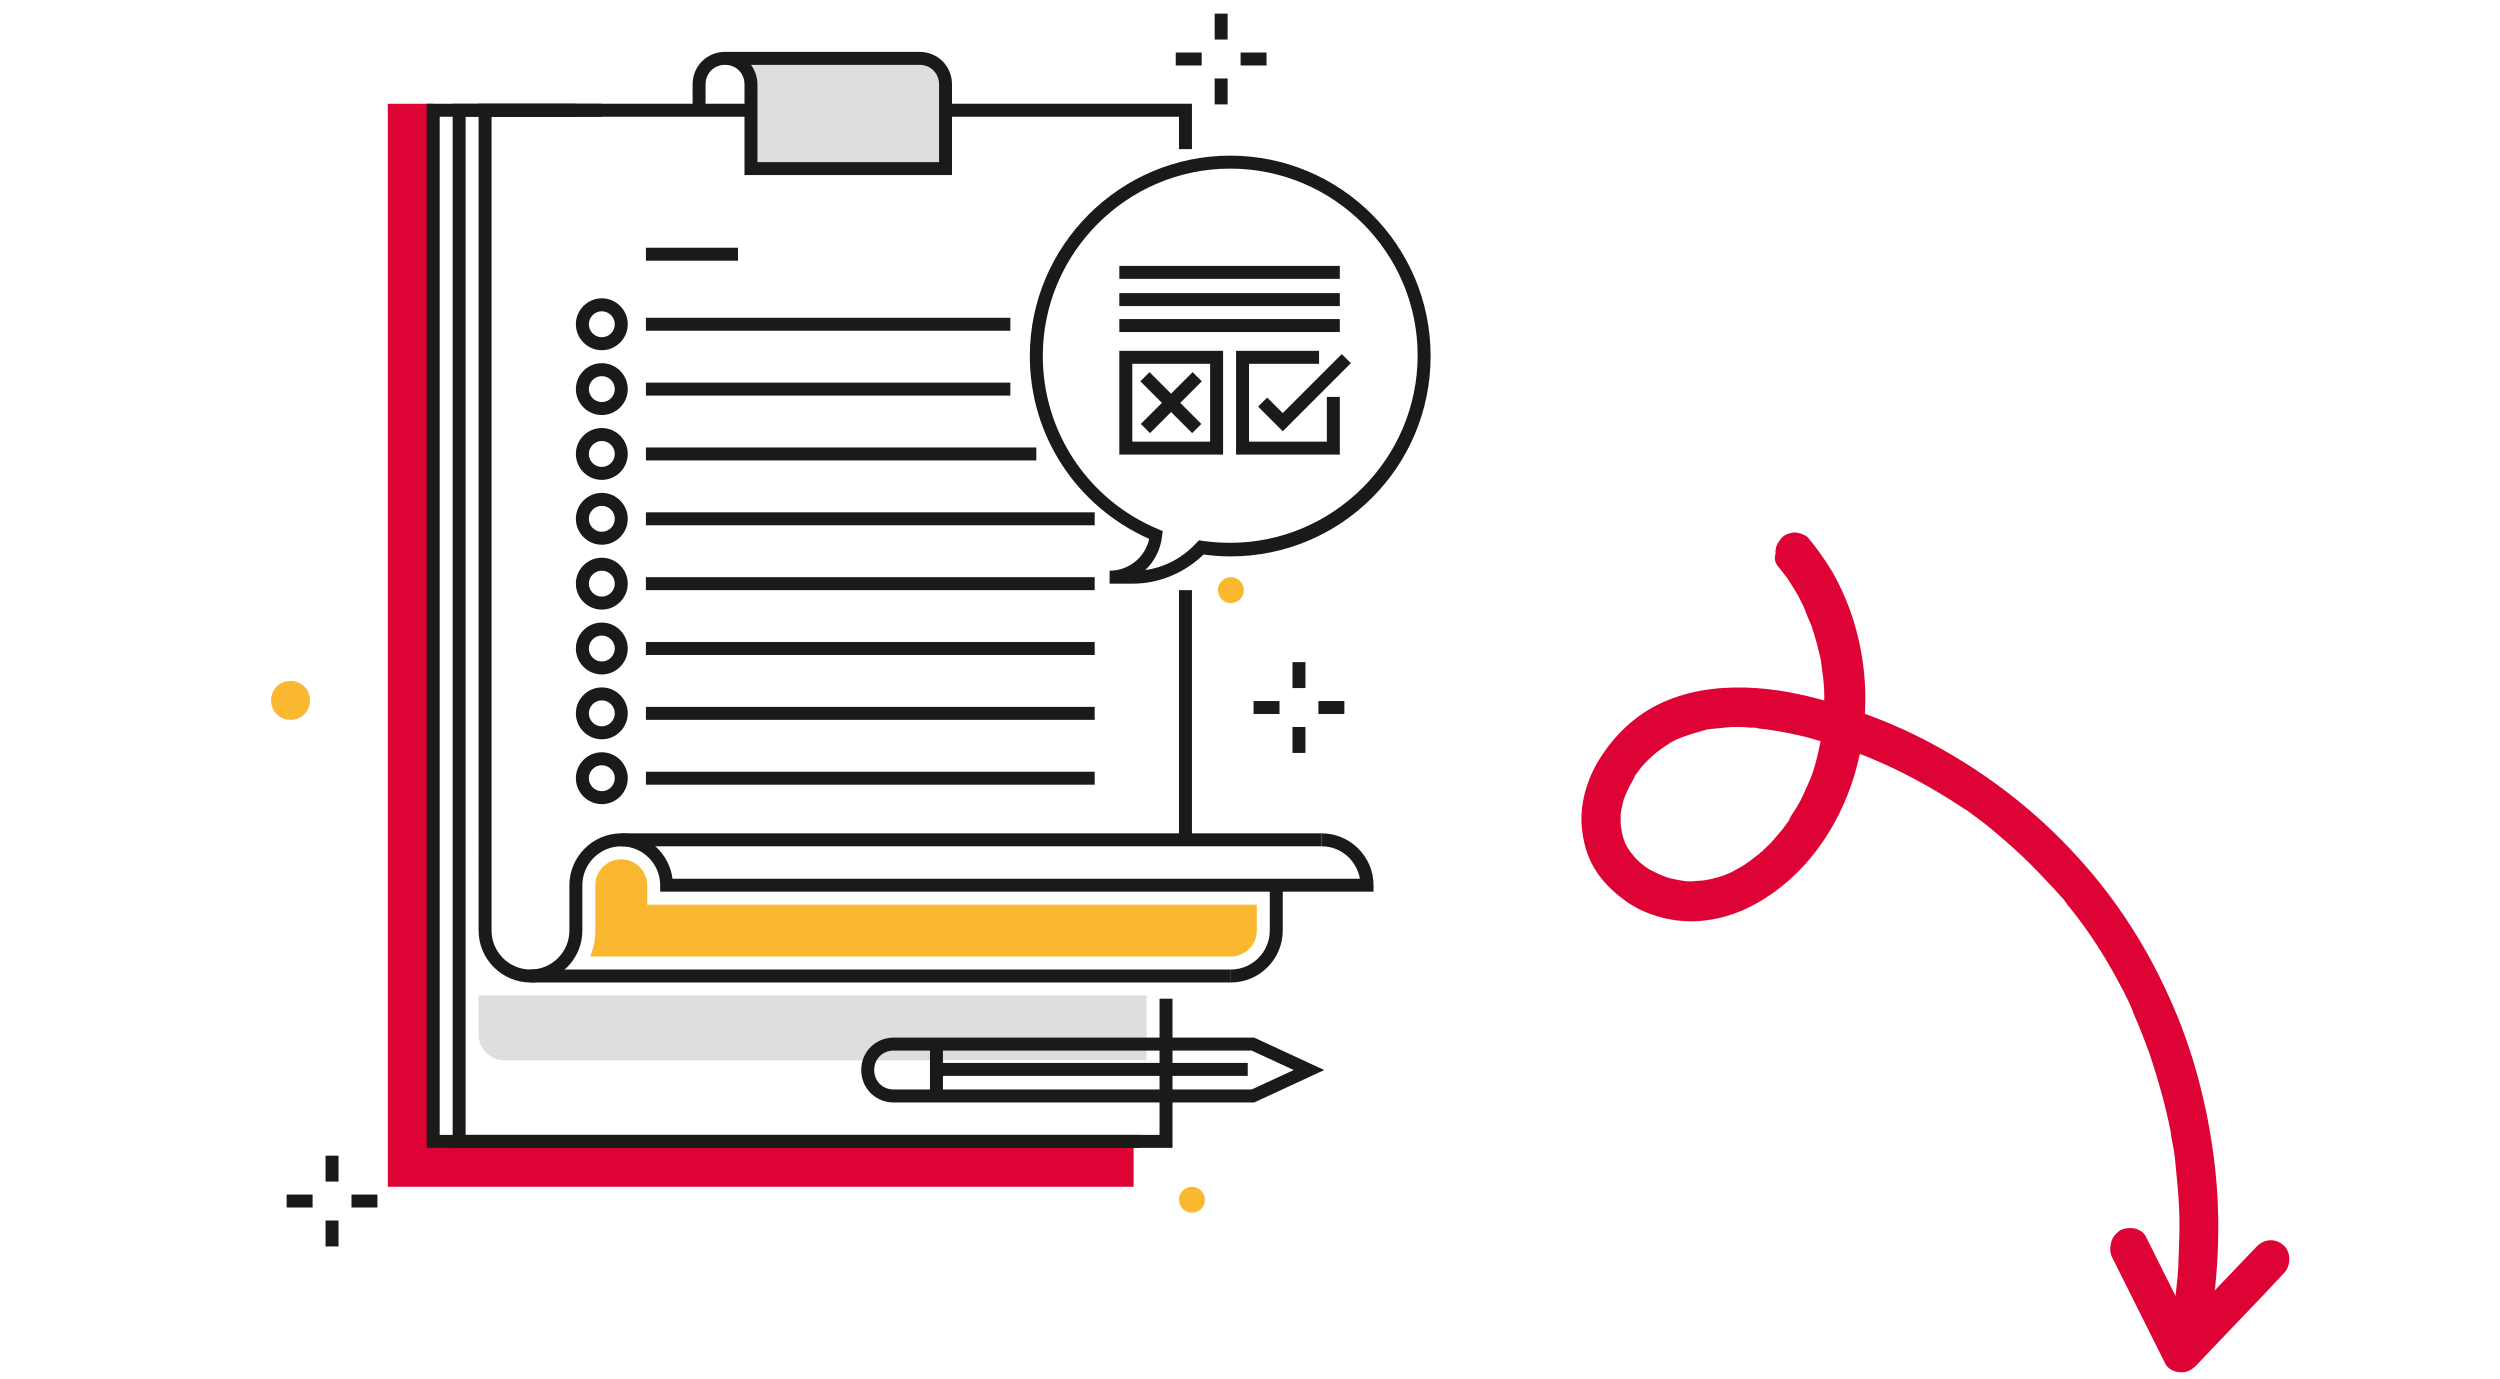 <?xml version="1.0" encoding="UTF-8"?>
<svg xmlns="http://www.w3.org/2000/svg" xmlns:xlink="http://www.w3.org/1999/xlink" version="1.1" id="Ebene_1" x="0px" y="0px" viewBox="0 0 385.5 212.6" style="enable-background:new 0 0 385.5 212.6;" xml:space="preserve">
<style type="text/css">
	.st0{clip-path:url(#SVGID_2_);fill:#DD0334;}
	.st1{clip-path:url(#SVGID_2_);fill:#1A1A18;}
	.st2{fill:#1A1A18;}
	.st3{clip-path:url(#SVGID_4_);fill:#DEDEDE;}
	.st4{fill:#DD0334;}
	.st5{clip-path:url(#SVGID_6_);fill:#1A1A18;}
	.st6{clip-path:url(#SVGID_8_);fill:#DEDEDE;}
	.st7{clip-path:url(#SVGID_10_);fill:#1A1A18;}
	.st8{clip-path:url(#SVGID_12_);fill:#1A1A18;}
	.st9{clip-path:url(#SVGID_14_);fill:#1A1A18;}
	.st10{clip-path:url(#SVGID_16_);fill:#1A1A18;}
	.st11{clip-path:url(#SVGID_18_);fill:#1A1A18;}
	.st12{clip-path:url(#SVGID_20_);fill:#1A1A18;}
	.st13{clip-path:url(#SVGID_22_);fill:#1A1A18;}
	.st14{clip-path:url(#SVGID_24_);fill:#1A1A18;}
	.st15{clip-path:url(#SVGID_24_);fill:#FAB831;}
	.st16{clip-path:url(#SVGID_26_);fill:#FAB831;}
	.st17{clip-path:url(#SVGID_26_);fill:#1A1A18;}
	.st18{clip-path:url(#SVGID_28_);fill:#1A1A18;}
</style>
<g>
	<defs>
		<rect id="SVGID_1_" x="41.8" y="2.1" width="311.2" height="209.6"></rect>
	</defs>
	<clipPath id="SVGID_2_">
		<use xlink:href="#SVGID_1_" style="overflow:visible;"></use>
	</clipPath>
	<path class="st0" d="M274.3,87.5C273.8,86.8,274.2,87.4,274.3,87.5c0.2,0.2,0.3,0.4,0.5,0.6c0.3,0.4,0.6,0.8,0.9,1.2   c0.5,0.8,1,1.6,1.5,2.4c0.2,0.4,0.4,0.8,0.6,1.2c0.1,0.2,0.2,0.4,0.3,0.6c0.1,0.2,0.4,1.1,0.1,0.2c0.3,0.9,0.7,1.8,1.1,2.7   c0.6,1.8,1.1,3.6,1.5,5.5c0.1,0.7-0.1-0.6,0,0.1c0,0.3,0.1,0.5,0.1,0.8c0.1,0.5,0.1,1,0.2,1.4c0.1,1,0.2,1.9,0.2,2.9   c0,0.9,0,1.9,0,2.8c0,0.2,0,0.5,0,0.7c0,0.1,0,0.3,0,0.4c0,0.4,0.1-0.7,0-0.3c0,0.5-0.1,1-0.2,1.5c-0.3,1.9-0.7,3.9-1.2,5.7   c-0.1,0.4-0.3,0.9-0.4,1.3c0,0.1-0.1,0.2-0.1,0.3c0.2-0.8,0.2-0.5,0.1-0.3c-0.1,0.3-0.2,0.5-0.3,0.8c-0.4,0.9-0.8,1.8-1.2,2.7   c-0.4,0.9-0.9,1.7-1.4,2.5c-0.3,0.4-0.6,0.9-0.8,1.3c0,0,0.5-0.6,0.2-0.2c-0.1,0.1-0.1,0.2-0.2,0.3c-0.2,0.2-0.3,0.4-0.5,0.7   c-0.6,0.8-1.3,1.6-2,2.4c-0.3,0.4-0.7,0.7-1,1c-0.2,0.2-0.3,0.3-0.5,0.5c-0.1,0.1-0.2,0.2-0.3,0.2c-0.5,0.5,0.3-0.2,0.1,0   c-0.8,0.6-1.5,1.2-2.4,1.8c-0.4,0.3-0.8,0.5-1.3,0.8c-0.2,0.1-0.4,0.2-0.6,0.3c-0.1,0.1-0.5,0.2,0,0c0.4-0.2,0,0-0.1,0.1   c-0.9,0.4-1.8,0.8-2.8,1c-0.2,0.1-0.5,0.1-0.7,0.2c-0.1,0-0.3,0-0.3,0.1c0.5-0.2,0.5-0.1,0.2-0.1c-0.5,0.1-1,0.2-1.4,0.2   c-0.4,0-0.9,0.1-1.3,0.1c-0.2,0-0.4,0-0.6,0c-0.5,0,0.2,0,0.3,0c-0.2,0-0.3,0-0.5,0c-0.9-0.1-1.8-0.3-2.7-0.5   c-0.2-0.1-0.4-0.1-0.6-0.2c-0.2-0.1-0.5-0.2,0.3,0.1c-0.1,0-0.2-0.1-0.3-0.1c-0.4-0.2-0.8-0.3-1.2-0.5c-0.4-0.2-0.8-0.4-1.2-0.6   c-0.2-0.1-0.4-0.2-0.5-0.3c-0.2-0.1-0.4-0.3,0.3,0.2c-0.1-0.1-0.2-0.2-0.3-0.2c-0.7-0.5-1.4-1.1-2-1.8c-0.5-0.5,0.4,0.5,0,0   c-0.1-0.2-0.2-0.3-0.4-0.5c-0.3-0.4-0.5-0.7-0.7-1.1c-0.1-0.1-0.4-0.9-0.2-0.4c0.2,0.5-0.1-0.2-0.1-0.3c-0.2-0.4-0.3-0.9-0.4-1.3   c0-0.2-0.1-0.4-0.1-0.6c0.3,0.8,0,0.2,0-0.1c-0.1-0.4-0.1-0.9-0.1-1.3c0-0.2,0-0.4,0-0.6c0-0.1,0-0.2,0-0.3c0-0.5,0,0.3,0,0.3   c0-0.4,0.1-1,0.2-1.4c0.1-0.4,0.2-0.8,0.3-1.2c0.1-0.2,0.1-0.4,0.2-0.6c-0.3,1,0,0.1,0.1-0.1c0.3-0.8,0.8-1.7,1.2-2.4   c0.1-0.2,0.2-0.4,0.3-0.6c0.1-0.2,0.3-0.4-0.2,0.3c0.1-0.1,0.1-0.2,0.2-0.3c0.3-0.4,0.6-0.8,0.9-1.2c0.6-0.7,1.2-1.3,1.9-1.9   c0.1-0.1,0.4-0.3,0,0c-0.4,0.4,0,0,0.1-0.1c0.2-0.1,0.3-0.3,0.5-0.4c0.4-0.3,0.7-0.5,1.1-0.8c0.4-0.2,0.7-0.5,1.1-0.7   c0.2-0.1,1-0.4,0.1-0.1c0.2-0.1,0.5-0.2,0.7-0.3c0.9-0.4,1.9-0.7,2.8-1c0.5-0.1,1-0.3,1.5-0.4c0.4-0.1-0.6,0.1-0.2,0   c0.1,0,0.2,0,0.4-0.1c0.3,0,0.5-0.1,0.8-0.1c1-0.1,2-0.2,3.1-0.3c0.5,0,1,0,1.5,0c0.5,0,1.1,0.1,1.6,0.1c-0.6,0.1-0.4,0-0.2,0   c0.1,0,0.2,0,0.4,0c0.2,0,0.5,0,0.7,0.1c0.5,0.1,1.1,0.1,1.6,0.2c2.1,0.3,4.1,0.7,6.1,1.2c1,0.3,2.1,0.6,3.1,0.9   c0.5,0.2,1.1,0.3,1.6,0.5c0.2,0.1,0.5,0.2,0.7,0.2c0.1,0,0.2,0.1,0.4,0.1c-0.1,0-0.3-0.1-0.4-0.1c0.1,0,0.2,0.1,0.3,0.1   c2.1,0.7,4.1,1.5,6.1,2.4c4,1.8,7.9,4,11.6,6.4c0.2,0.1,0.4,0.3,0.6,0.4c0.2,0.1,0.9,0.6,0.2,0.1c0.5,0.3,1,0.7,1.4,1   c0.9,0.7,1.8,1.3,2.6,2c1.7,1.4,3.3,2.8,4.9,4.3c1.6,1.5,3.1,3.1,4.6,4.7c0.4,0.4,0.7,0.8,1.1,1.2c0.3,0.4,0.8,0.8,1.1,1.3   c-0.3-0.5-0.3-0.3-0.1-0.1c0.1,0.1,0.2,0.2,0.2,0.3c0.2,0.2,0.3,0.4,0.5,0.6c0.4,0.5,0.7,0.9,1.1,1.4c2.6,3.4,4.8,7,6.8,10.8   c0.5,0.9,0.9,1.8,1.3,2.6c0.2,0.5,0.4,0.9,0.6,1.4c0,0-0.3-0.7-0.1-0.2c0,0.1,0.1,0.2,0.1,0.3c0.1,0.2,0.2,0.5,0.3,0.7   c0.8,1.8,1.5,3.7,2.2,5.6c1.3,3.9,2.4,7.8,3.2,11.8c0,0.2,0.1,0.5,0.1,0.7c0,0.2,0.1,1,0,0.1c0.1,0.5,0.2,1.1,0.3,1.6   c0.2,1,0.3,2,0.4,3.1c0.2,2,0.4,4,0.5,6.1c0.1,2,0.1,4.1,0,6.1c0,1-0.1,2.1-0.1,3.1c0,0.5-0.1,1-0.1,1.5c0-0.9,0-0.1,0,0.1   c0,0.3-0.1,0.6-0.1,0.9c-0.2,2-0.5,4-0.8,6c-0.3,1.6,0.6,3.3,2.3,3.5c1.5,0.2,3.2-0.7,3.5-2.4c1.5-8.6,1.8-17.5,0.7-26.1   c-1.1-8.6-3.3-17-6.9-24.9c-3.8-8.5-8.9-16.2-15.3-22.9c-6.4-6.8-14.1-12.5-22.4-16.8c-4.2-2.2-8.6-3.9-13.2-5.4   c-4.2-1.3-8.4-2.3-12.8-2.6c-4.6-0.3-9.3,0.1-13.7,1.9c-4.2,1.7-7.6,4.7-10.1,8.5c-2.3,3.4-3.6,7.8-3,11.8c0.3,2.3,1,4.4,2.3,6.3   c1.3,1.9,3,3.4,4.9,4.7c3.4,2.2,7.9,3.2,12,2.6c4.7-0.6,8.9-2.9,12.6-6.1c6.5-5.7,10.5-14.3,11.5-22.7c1.1-8.7-0.5-17.5-4.8-25   c-1.1-1.8-2.3-3.5-3.7-5.2c-0.5-0.5-1.5-0.8-2.2-0.8c-0.7,0.1-1.6,0.4-2,1c-0.5,0.6-0.9,1.4-0.8,2.2   C273.5,86.3,273.8,86.9,274.3,87.5"></path>
	<path class="st0" d="M325.8,194.1c2.7,5.4,5.4,10.8,8.1,16.2c0.4,0.8,1.4,1.3,2.3,1.3c0.9,0.1,1.7-0.3,2.4-1   c3.5-3.7,7.1-7.4,10.6-11.1c1-1.1,2-2.1,3-3.2c1.1-1.1,1.1-3.3-0.1-4.3c-1.3-1.1-3-1-4.2,0.3c-3.5,3.7-7.1,7.4-10.6,11.1   c-1,1.1-2,2.1-3,3.2c1.6,0.1,3.1,0.2,4.7,0.3c-2.7-5.4-5.4-10.8-8.1-16.2c-0.3-0.7-1.2-1.2-1.9-1.3c-0.7-0.1-1.6,0-2.2,0.4   c-0.6,0.5-1.2,1.1-1.3,2C325.3,192.7,325.4,193.4,325.8,194.1"></path>
	<path class="st1" d="M81.8,151.5c-4.4,0-8-3.6-8-8V16h110v7h-2v-5h-106v125.5c0,3.3,2.7,6,6,6c3.3,0,6-2.7,6-6v-7c0-4.4,3.6-8,8-8   c4.1,0,7.4,3.1,7.9,7h106c-0.5-2.8-2.9-5-5.9-5v-2c4.4,0,8,3.6,8,8v1h-110v-1c0-3.3-2.7-6-6-6c-3.3,0-6,2.7-6,6v7   C89.8,147.9,86.2,151.5,81.8,151.5"></path>
</g>
<rect x="181.8" y="91" class="st2" width="2" height="38.5"></rect>
<g>
	<defs>
		<rect id="SVGID_3_" x="41.8" y="2.1" width="311.2" height="209.6"></rect>
	</defs>
	<clipPath id="SVGID_4_">
		<use xlink:href="#SVGID_3_" style="overflow:visible;"></use>
	</clipPath>
	<path class="st3" d="M111.8,9h30c2.2,0,4,1.8,4,4v13h-30V13C115.8,10.8,114,9,111.8,9"></path>
</g>
<polygon class="st4" points="66.8,16 59.8,16 59.8,183 174.8,183 174.8,176 66.8,176 "></polygon>
<polygon class="st2" points="180.8,177 69.8,177 69.8,16 92.8,16 92.8,18 71.8,18 71.8,175 178.8,175 178.8,154 180.8,154 "></polygon>
<g>
	<defs>
		<rect id="SVGID_5_" x="41.8" y="2.1" width="311.2" height="209.6"></rect>
	</defs>
	<clipPath id="SVGID_6_">
		<use xlink:href="#SVGID_5_" style="overflow:visible;"></use>
	</clipPath>
	<path class="st5" d="M189.8,151.5v-2c3.3,0,6-2.7,6-6v-7h2v7C197.8,147.9,194.2,151.5,189.8,151.5"></path>
</g>
<rect x="95.8" y="128.5" class="st2" width="108" height="2"></rect>
<rect x="81.8" y="149.5" class="st2" width="108" height="2"></rect>
<g>
	<defs>
		<rect id="SVGID_7_" x="41.8" y="2.1" width="311.2" height="209.6"></rect>
	</defs>
	<clipPath id="SVGID_8_">
		<use xlink:href="#SVGID_7_" style="overflow:visible;"></use>
	</clipPath>
	<path class="st6" d="M73.8,153.5v6c0,2.2,1.8,4,4,4h99v-10H73.8z"></path>
</g>
<polygon class="st2" points="175.8,177 65.8,177 65.8,16 88.8,16 88.8,18 67.8,18 67.8,175 175.8,175 "></polygon>
<rect x="99.6" y="38.2" class="st2" width="14.2" height="2"></rect>
<rect x="99.6" y="49" class="st2" width="56.2" height="2"></rect>
<g>
	<defs>
		<rect id="SVGID_9_" x="41.8" y="2.1" width="311.2" height="209.6"></rect>
	</defs>
	<clipPath id="SVGID_10_">
		<use xlink:href="#SVGID_9_" style="overflow:visible;"></use>
	</clipPath>
	<path class="st7" d="M92.8,48c-1.1,0-2,0.9-2,2c0,1.1,0.9,2,2,2c1.1,0,2-0.9,2-2C94.8,48.9,93.9,48,92.8,48 M92.8,54   c-2.2,0-4-1.8-4-4c0-2.2,1.8-4,4-4c2.2,0,4,1.8,4,4C96.8,52.2,95,54,92.8,54"></path>
</g>
<rect x="99.6" y="59" class="st2" width="56.2" height="2"></rect>
<g>
	<defs>
		<rect id="SVGID_11_" x="41.8" y="2.1" width="311.2" height="209.6"></rect>
	</defs>
	<clipPath id="SVGID_12_">
		<use xlink:href="#SVGID_11_" style="overflow:visible;"></use>
	</clipPath>
	<path class="st8" d="M92.8,58c-1.1,0-2,0.9-2,2c0,1.1,0.9,2,2,2c1.1,0,2-0.9,2-2C94.8,58.9,93.9,58,92.8,58 M92.8,64   c-2.2,0-4-1.8-4-4c0-2.2,1.8-4,4-4c2.2,0,4,1.8,4,4C96.8,62.2,95,64,92.8,64"></path>
</g>
<rect x="99.6" y="69" class="st2" width="60.2" height="2"></rect>
<g>
	<defs>
		<rect id="SVGID_13_" x="41.8" y="2.1" width="311.2" height="209.6"></rect>
	</defs>
	<clipPath id="SVGID_14_">
		<use xlink:href="#SVGID_13_" style="overflow:visible;"></use>
	</clipPath>
	<path class="st9" d="M92.8,68c-1.1,0-2,0.9-2,2c0,1.1,0.9,2,2,2c1.1,0,2-0.9,2-2C94.8,68.9,93.9,68,92.8,68 M92.8,74   c-2.2,0-4-1.8-4-4c0-2.2,1.8-4,4-4c2.2,0,4,1.8,4,4C96.8,72.2,95,74,92.8,74"></path>
</g>
<rect x="99.6" y="79" class="st2" width="69.2" height="2"></rect>
<g>
	<defs>
		<rect id="SVGID_15_" x="41.8" y="2.1" width="311.2" height="209.6"></rect>
	</defs>
	<clipPath id="SVGID_16_">
		<use xlink:href="#SVGID_15_" style="overflow:visible;"></use>
	</clipPath>
	<path class="st10" d="M92.8,78c-1.1,0-2,0.9-2,2c0,1.1,0.9,2,2,2c1.1,0,2-0.9,2-2C94.8,78.9,93.9,78,92.8,78 M92.8,84   c-2.2,0-4-1.8-4-4c0-2.2,1.8-4,4-4c2.2,0,4,1.8,4,4C96.8,82.2,95,84,92.8,84"></path>
</g>
<rect x="99.6" y="89" class="st2" width="69.2" height="2"></rect>
<g>
	<defs>
		<rect id="SVGID_17_" x="41.8" y="2.1" width="311.2" height="209.6"></rect>
	</defs>
	<clipPath id="SVGID_18_">
		<use xlink:href="#SVGID_17_" style="overflow:visible;"></use>
	</clipPath>
	<path class="st11" d="M92.8,88c-1.1,0-2,0.9-2,2c0,1.1,0.9,2,2,2c1.1,0,2-0.9,2-2C94.8,88.9,93.9,88,92.8,88 M92.8,94   c-2.2,0-4-1.8-4-4c0-2.2,1.8-4,4-4c2.2,0,4,1.8,4,4C96.8,92.2,95,94,92.8,94"></path>
</g>
<rect x="99.6" y="99" class="st2" width="69.2" height="2"></rect>
<g>
	<defs>
		<rect id="SVGID_19_" x="41.8" y="2.1" width="311.2" height="209.6"></rect>
	</defs>
	<clipPath id="SVGID_20_">
		<use xlink:href="#SVGID_19_" style="overflow:visible;"></use>
	</clipPath>
	<path class="st12" d="M92.8,98c-1.1,0-2,0.9-2,2c0,1.1,0.9,2,2,2c1.1,0,2-0.9,2-2C94.8,98.9,93.9,98,92.8,98 M92.8,104   c-2.2,0-4-1.8-4-4c0-2.2,1.8-4,4-4c2.2,0,4,1.8,4,4C96.8,102.2,95,104,92.8,104"></path>
</g>
<rect x="99.6" y="109" class="st2" width="69.2" height="2"></rect>
<g>
	<defs>
		<rect id="SVGID_21_" x="41.8" y="2.1" width="311.2" height="209.6"></rect>
	</defs>
	<clipPath id="SVGID_22_">
		<use xlink:href="#SVGID_21_" style="overflow:visible;"></use>
	</clipPath>
	<path class="st13" d="M92.8,108c-1.1,0-2,0.9-2,2c0,1.1,0.9,2,2,2c1.1,0,2-0.9,2-2C94.8,108.9,93.9,108,92.8,108 M92.8,114   c-2.2,0-4-1.8-4-4c0-2.2,1.8-4,4-4c2.2,0,4,1.8,4,4C96.8,112.2,95,114,92.8,114"></path>
</g>
<rect x="99.6" y="119" class="st2" width="69.2" height="2"></rect>
<g>
	<defs>
		<rect id="SVGID_23_" x="41.8" y="2.1" width="311.2" height="209.6"></rect>
	</defs>
	<clipPath id="SVGID_24_">
		<use xlink:href="#SVGID_23_" style="overflow:visible;"></use>
	</clipPath>
	<path class="st14" d="M92.8,118c-1.1,0-2,0.9-2,2c0,1.1,0.9,2,2,2c1.1,0,2-0.9,2-2C94.8,118.9,93.9,118,92.8,118 M92.8,124   c-2.2,0-4-1.8-4-4c0-2.2,1.8-4,4-4c2.2,0,4,1.8,4,4C96.8,122.2,95,124,92.8,124"></path>
	<path class="st15" d="M193.8,143.5v-4h-94v-3c0-2.2-1.8-4-4-4c-2.2,0-4,1.8-4,4v7c0,1.4-0.3,2.8-0.8,4h98.8   C192,147.5,193.8,145.7,193.8,143.5"></path>
	<path class="st14" d="M116.8,25h28V13c0-1.7-1.3-3-3-3h-26c0.6,0.8,1,1.9,1,3V25z M146.8,27h-32V13c0-1.7-1.3-3-3-3   c-1.7,0-3,1.3-3,3v4h-2v-4c0-2.8,2.2-5,5-5h30c2.8,0,5,2.2,5,5V27z"></path>
</g>
<rect x="50.2" y="178.2" class="st2" width="2" height="4"></rect>
<rect x="50.2" y="188.2" class="st2" width="2" height="4"></rect>
<rect x="54.2" y="184.2" class="st2" width="4" height="2"></rect>
<rect x="44.2" y="184.2" class="st2" width="4" height="2"></rect>
<rect x="187.3" y="2.1" class="st2" width="2" height="4"></rect>
<rect x="187.3" y="12.1" class="st2" width="2" height="4"></rect>
<rect x="191.3" y="8.1" class="st2" width="4" height="2"></rect>
<rect x="181.3" y="8.1" class="st2" width="4" height="2"></rect>
<rect x="199.3" y="102.1" class="st2" width="2" height="4"></rect>
<rect x="199.3" y="112.1" class="st2" width="2" height="4"></rect>
<rect x="203.3" y="108.1" class="st2" width="4" height="2"></rect>
<rect x="193.3" y="108.1" class="st2" width="4" height="2"></rect>
<g>
	<defs>
		<rect id="SVGID_25_" x="41.8" y="2.1" width="311.2" height="209.6"></rect>
	</defs>
	<clipPath id="SVGID_26_">
		<use xlink:href="#SVGID_25_" style="overflow:visible;"></use>
	</clipPath>
	<path class="st16" d="M47.8,108c0,1.7-1.3,3-3,3c-1.7,0-3-1.3-3-3c0-1.7,1.3-3,3-3C46.5,105,47.8,106.3,47.8,108"></path>
	<path class="st16" d="M191.8,91c0,1.1-0.9,2-2,2c-1.1,0-2-0.9-2-2c0-1.1,0.9-2,2-2C190.9,89,191.8,89.9,191.8,91"></path>
	<path class="st16" d="M185.8,185c0,1.1-0.9,2-2,2c-1.1,0-2-0.9-2-2c0-1.1,0.9-2,2-2C184.9,183,185.8,183.9,185.8,185"></path>
	<path class="st17" d="M137.8,162c-1.7,0-3,1.3-3,3c0,1.7,1.3,3,3,3H193l6.5-3l-6.5-3H137.8z M137.8,170c-2.8,0-5-2.2-5-5   c0-2.8,2.2-5,5-5h55.6l10.8,5l-10.8,5H137.8z"></path>
</g>
<rect x="143.4" y="161.4" class="st2" width="2" height="7.6"></rect>
<rect x="144.4" y="163.9" class="st2" width="48" height="2"></rect>
<g>
	<defs>
		<rect id="SVGID_27_" x="41.8" y="2.1" width="311.2" height="209.6"></rect>
	</defs>
	<clipPath id="SVGID_28_">
		<use xlink:href="#SVGID_27_" style="overflow:visible;"></use>
	</clipPath>
	<path class="st18" d="M189.7,26c-15.9,0-28.9,13-28.9,28.9c0,11.7,7,22.2,17.8,26.7l0.7,0.3l-0.1,0.7c-0.2,2.1-1.2,4-2.6,5.3   c3-0.4,5.8-1.9,7.9-4.2l0.4-0.4l0.5,0.1c1.4,0.2,2.9,0.3,4.3,0.3c15.9,0,28.9-13,28.9-28.9S205.6,26,189.7,26 M174.7,90h-3.6v-2   c3,0,5.5-2.1,6.1-4.9c-11.2-5-18.4-15.9-18.4-28.2c0-17,13.9-30.9,30.9-30.9s30.9,13.8,30.9,30.9s-13.8,30.9-30.9,30.9   c-1.3,0-2.7-0.1-4.1-0.3C182.7,88.3,178.8,90,174.7,90"></path>
</g>
<rect x="172.6" y="41" class="st2" width="34" height="2"></rect>
<rect x="172.6" y="45.2" class="st2" width="34" height="2"></rect>
<rect x="172.6" y="49.2" class="st2" width="34" height="2"></rect>
<polygon class="st2" points="197.8,66.5 194,62.7 195.4,61.3 197.8,63.7 206.9,54.6 208.3,56 "></polygon>
<rect x="179.6" y="56.4" transform="matrix(0.707 -0.707 0.707 0.707 8.99 145.899)" class="st2" width="2" height="11.3"></rect>
<rect x="175" y="61.1" transform="matrix(0.707 -0.707 0.707 0.707 8.991 145.9)" class="st2" width="11.3" height="2"></rect>
<path class="st2" d="M174.6,68.1h12v-12h-12V68.1z M188.6,70.1h-16v-16h16V70.1z"></path>
<polygon class="st2" points="206.6,70.1 190.6,70.1 190.6,54.1 203.4,54.1 203.4,56.1 192.6,56.1 192.6,68.1 204.6,68.1 204.6,61.2   206.6,61.2 "></polygon>
</svg>
